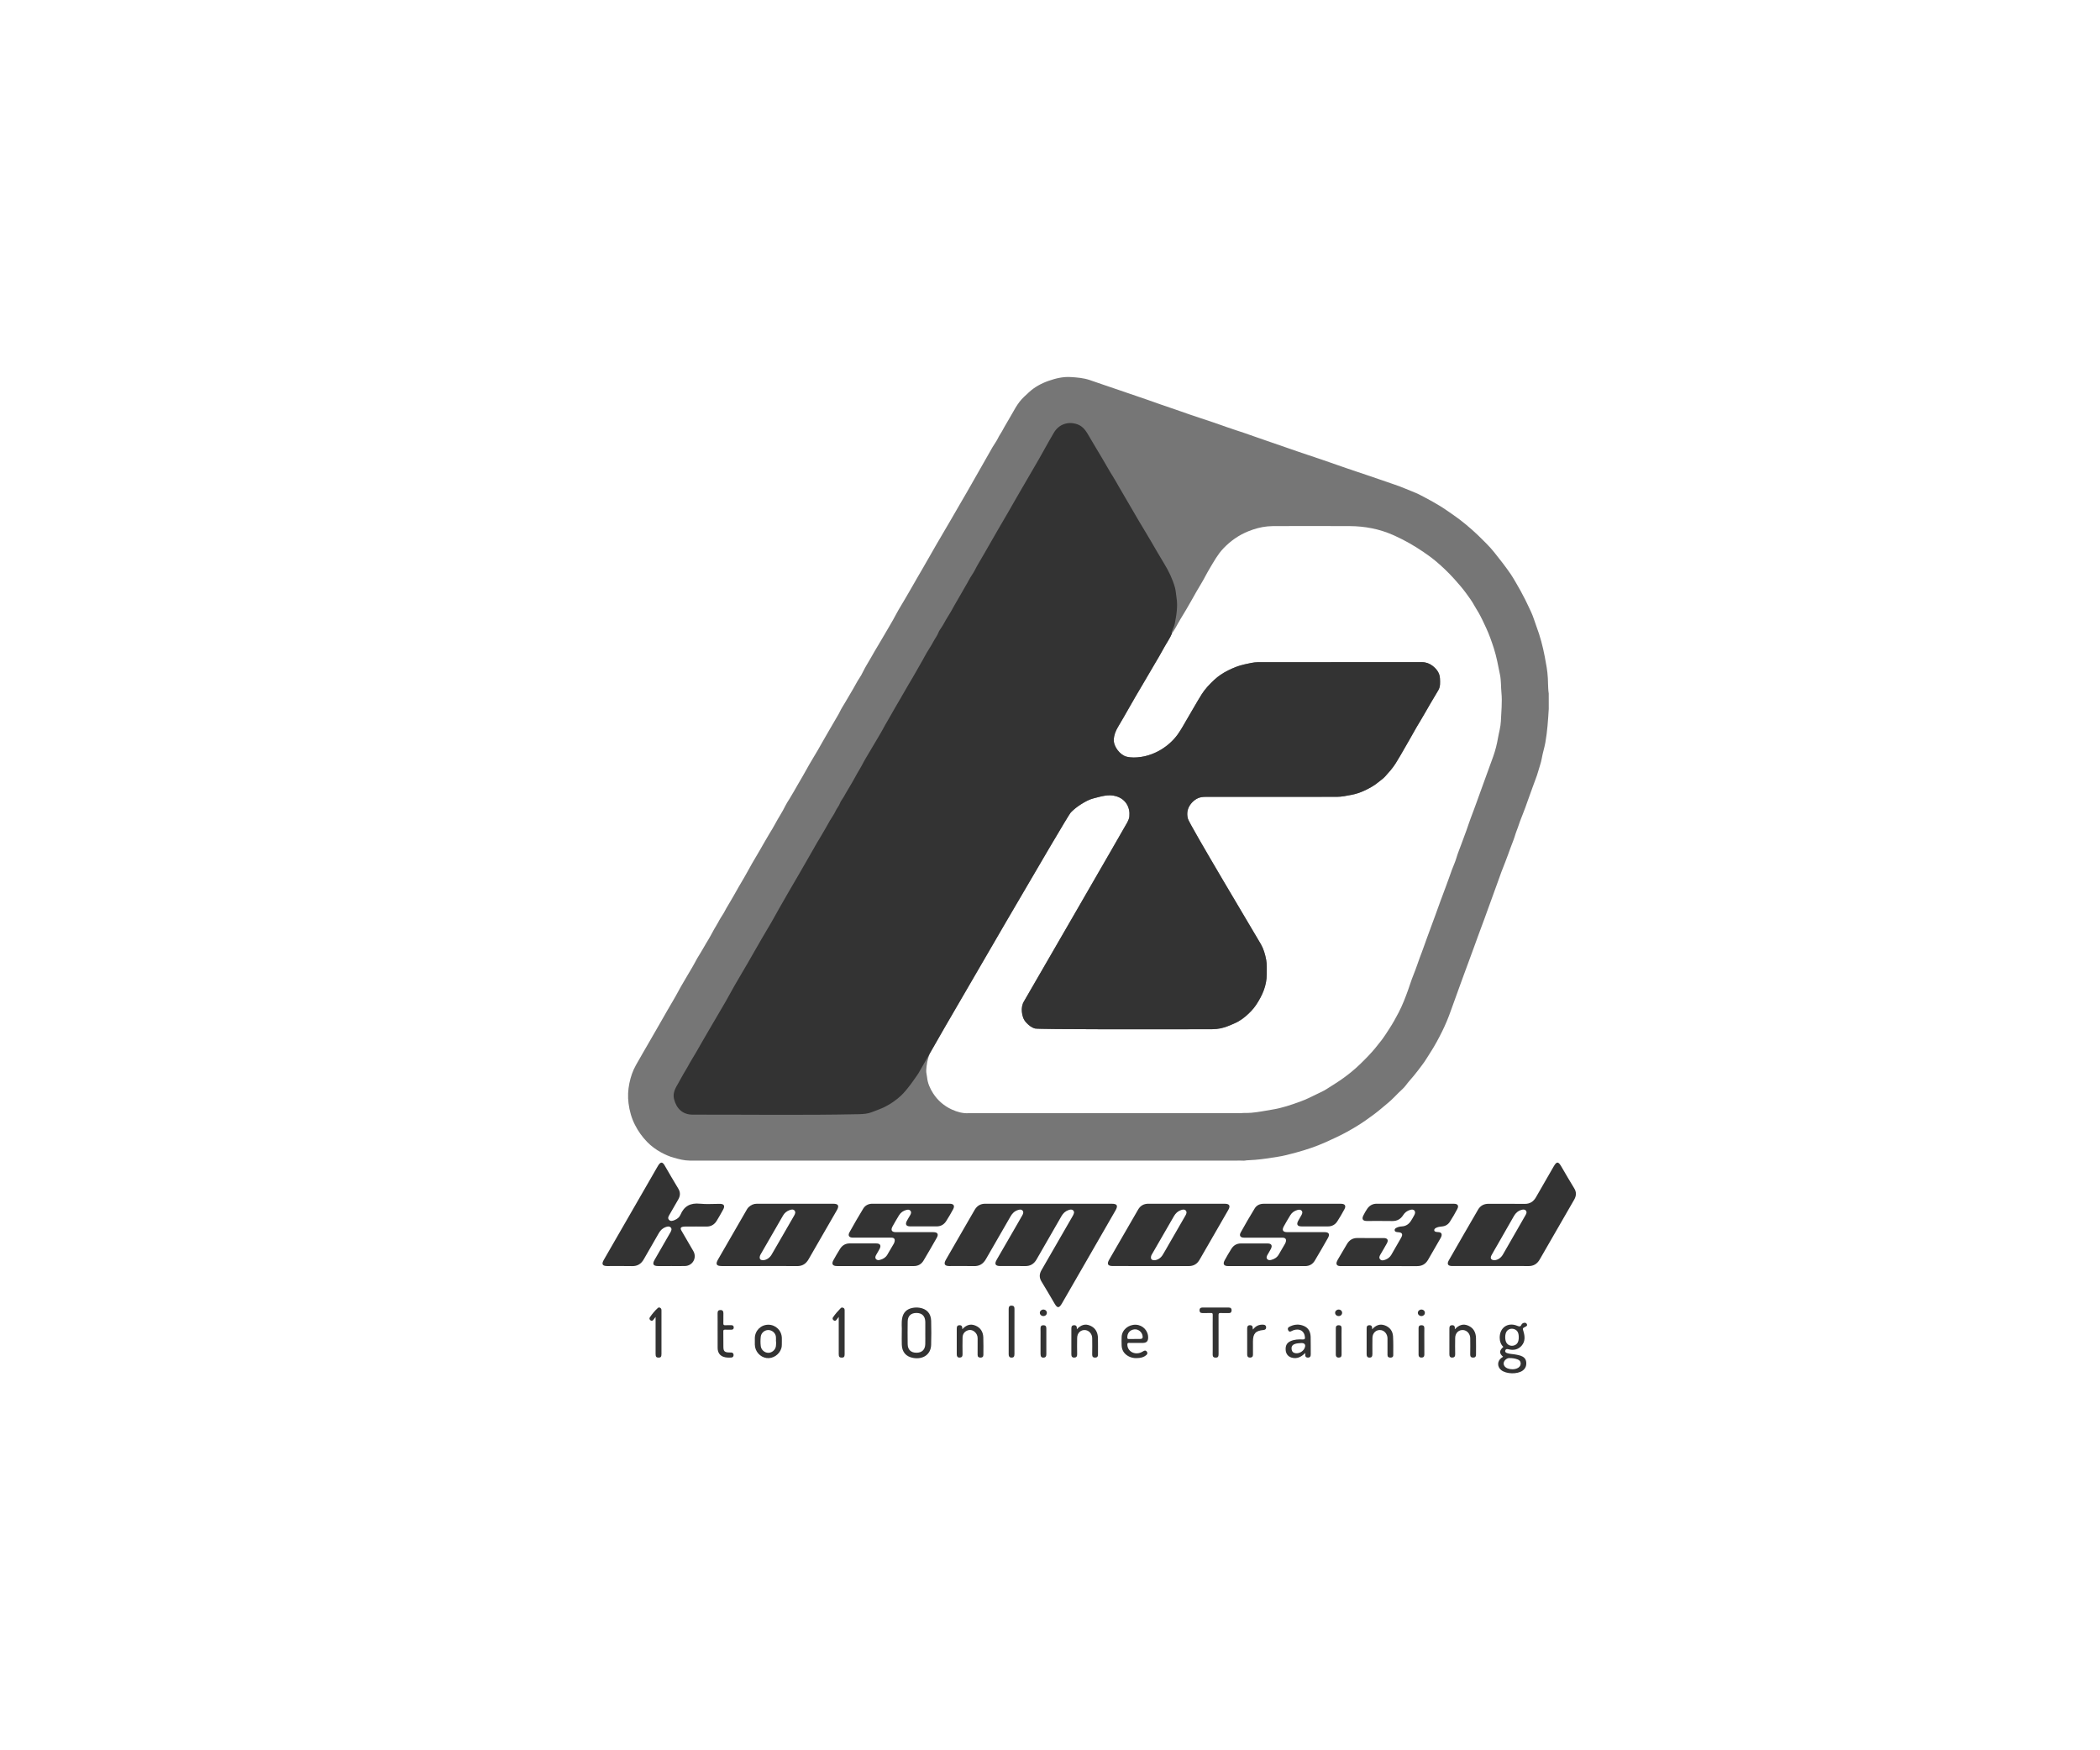 <?xml version="1.0" encoding="utf-8"?>
<!-- Generator: Adobe Illustrator 27.0.0, SVG Export Plug-In . SVG Version: 6.00 Build 0)  -->
<svg version="1.1" id="Layer_1" xmlns="http://www.w3.org/2000/svg" xmlns:xlink="http://www.w3.org/1999/xlink" x="0px" y="0px"
	 width="156px" height="130px" viewBox="0 0 156 130" style="enable-background:new 0 0 156 130;" xml:space="preserve">
<g>
	<path style="fill:#333333;" d="M77.297,98.91c0,0.08,0,0.16,0,0.241
		C77.297,99.071,77.297,98.99,77.297,98.91z"/>
	<path style="fill:#333333;" d="M65.028,94.034c-0.952-0-1.904,0-2.855-0
		c0.952,0.001,1.904,0,2.855,0c0.714,0,1.428-0.001,2.142-0
		C66.455,94.033,65.741,94.034,65.028,94.034z"/>
	<path style="fill:#333333;" d="M77.296,99.632c0-0.16,0.001-0.321,0.001-0.481
		C77.297,99.311,77.296,99.472,77.296,99.632c0,0.236-0.001,0.472-0,0.708
		C77.296,100.104,77.296,99.868,77.296,99.632z"/>
	<path style="fill:#333333;" d="M110.754,94.034c-0.958,0-1.915,0.001-2.873-0
		c0.958,0.001,1.915,0,2.873,0c0.696,0,1.391-0.004,2.087-0.002
		C112.145,94.03,111.449,94.034,110.754,94.034z"/>
	<path style="fill:#333333;" d="M82.868,89.899c0.201-0.35,0.121-0.492-0.272-0.492
		c-1.564-0-3.128-0-4.692-0c-1.57,0-3.14,0.003-4.71-0.002
		c-0.358-0.001-0.613,0.153-0.789,0.454c-0.177,0.303-0.352,0.607-0.527,0.911
		c-0.538,0.932-1.078,1.864-1.614,2.797c-0.181,0.316-0.093,0.467,0.264,0.468
		c0.606,0.001,1.213-0.012,1.819,0.004c0.42,0.011,0.695-0.172,0.897-0.526
		c0.606-1.061,1.221-2.116,1.83-3.175c0.126-0.219,0.294-0.384,0.537-0.462
		c0.123-0.04,0.258-0.07,0.354,0.044c0.092,0.109,0.04,0.231-0.019,0.34
		c-0.114,0.207-0.233,0.41-0.351,0.614c-0.517,0.895-1.036,1.79-1.552,2.686
		c-0.188,0.327-0.104,0.474,0.265,0.474c0.612,0,1.225-0.009,1.837,0.003
		c0.395,0.008,0.666-0.161,0.858-0.496c0.613-1.071,1.233-2.138,1.846-3.208
		c0.123-0.214,0.287-0.373,0.521-0.454c0.123-0.043,0.258-0.076,0.358,0.03
		c0.112,0.119,0.038,0.249-0.02,0.37c-0.021,0.043-0.048,0.084-0.072,0.126
		c-0.755,1.31-1.509,2.621-2.266,3.93c-0.166,0.287-0.182,0.558,0,0.852
		c0.337,0.545,0.655,1.102,0.981,1.654c0.195,0.33,0.324,0.328,0.524-0.009
		c0.015-0.026,0.03-0.053,0.045-0.079c0.616-1.069,1.232-2.138,1.848-3.207
		C81.468,92.331,82.169,91.116,82.868,89.899z"/>
	<path style="fill:#333333;" d="M115.992,86.655c-0.24-0.409-0.351-0.409-0.588,0.003
		c-0.435,0.754-0.87,1.509-1.303,2.264c-0.187,0.326-0.449,0.499-0.84,0.494
		c-0.897-0.012-1.794-0.001-2.691-0.005c-0.342-0.002-0.602,0.145-0.769,0.43
		c-0.731,1.254-1.454,2.512-2.176,3.771c-0.158,0.275-0.064,0.422,0.255,0.422
		c0.958,0.001,1.915,0,2.873,0c0.696,0,1.391-0.004,2.087-0.002
		c0.232,0.001,0.464,0.002,0.695,0.005c0.39,0.005,0.657-0.167,0.844-0.491
		c0.278-0.482,0.555-0.964,0.833-1.446c0.573-0.996,1.146-1.992,1.721-2.986
		c0.168-0.291,0.191-0.566,0.001-0.867
		C116.607,87.725,116.305,87.186,115.992,86.655z M113.332,90.239
		c-0.561,0.98-1.12,1.962-1.687,2.939c-0.144,0.248-0.365,0.399-0.617,0.423
		c-0.265-0.002-0.349-0.149-0.235-0.36c0.146-0.271,0.305-0.535,0.458-0.803
		c0.405-0.708,0.811-1.415,1.215-2.124c0.129-0.227,0.314-0.384,0.564-0.453
		c0.11-0.031,0.236-0.047,0.322,0.057
		C113.44,90.025,113.391,90.136,113.332,90.239z"/>
	<path style="fill:#333333;" d="M53.723,89.834c0.148-0.269,0.06-0.42-0.242-0.421
		c-0.497-0.002-0.998,0.04-1.49-0.01c-0.699-0.071-1.171,0.175-1.443,0.823
		c-0.078,0.185-0.233,0.308-0.417,0.386c-0.147,0.063-0.313,0.126-0.438-0.015
		c-0.119-0.134-0.018-0.274,0.054-0.4c0.213-0.373,0.43-0.743,0.642-1.116
		c0.152-0.267,0.166-0.525-0.005-0.803c-0.348-0.566-0.676-1.146-1.012-1.72
		c-0.16-0.273-0.295-0.274-0.469-0.006c-0.036,0.056-0.069,0.114-0.102,0.172
		c-0.504,0.875-1.008,1.75-1.512,2.625c-0.812,1.409-1.625,2.818-2.436,4.228
		c-0.184,0.32-0.102,0.458,0.266,0.458c0.612,0.001,1.224-0.01,1.836,0.004
		c0.405,0.009,0.677-0.17,0.87-0.509c0.372-0.651,0.75-1.298,1.121-1.95
		c0.123-0.215,0.293-0.371,0.526-0.448c0.12-0.04,0.26-0.069,0.358,0.042
		c0.102,0.116,0.033,0.239-0.026,0.354c-0.022,0.043-0.048,0.084-0.072,0.126
		c-0.369,0.639-0.738,1.277-1.105,1.917c-0.183,0.318-0.1,0.463,0.259,0.464
		c0.315,0.001,0.63,0,0.945,0c0-0,0-0.001,0-0.001
		c0.352,0,0.703,0.008,1.054-0.002c0.575-0.016,0.906-0.617,0.619-1.111
		c-0.295-0.507-0.591-1.013-0.885-1.521c-0.098-0.17-0.056-0.259,0.134-0.288
		c0.071-0.011,0.145-0.012,0.217-0.012c0.503-0.001,1.006-0.006,1.509,0.001
		c0.345,0.005,0.592-0.152,0.765-0.433C53.413,90.395,53.569,90.114,53.723,89.834z
		"/>
	<path style="fill:#333333;" d="M61.906,89.407c-1.891-0-3.783,0.002-5.674-0.002
		c-0.248-0.001-0.445,0.093-0.619,0.256c-0.085,0.08-0.138,0.183-0.195,0.283
		c-0.692,1.199-1.385,2.399-2.077,3.599c-0.203,0.352-0.124,0.492,0.274,0.492
		c0.94,0,1.879,0,2.819,0c0.921,0,1.843-0.009,2.764,0.004
		c0.405,0.006,0.676-0.17,0.87-0.51c0.383-0.672,0.772-1.342,1.159-2.012
		c0.314-0.545,0.631-1.088,0.943-1.635C62.357,89.554,62.273,89.407,61.906,89.407
		z M58.995,90.284c-0.422,0.733-0.846,1.466-1.269,2.199
		c-0.136,0.236-0.27,0.473-0.409,0.706c-0.146,0.244-0.362,0.382-0.604,0.412
		c-0.226,0.001-0.296-0.079-0.274-0.26c0.008-0.068,0.038-0.127,0.071-0.185
		c0.553-0.959,1.105-1.917,1.659-2.875c0.11-0.19,0.272-0.324,0.479-0.398
		c0.127-0.046,0.272-0.087,0.373,0.029C59.122,90.03,59.063,90.165,58.995,90.284
		z"/>
	<path style="fill:#333333;" d="M91.246,89.863c0.174-0.304,0.083-0.456-0.26-0.456
		c-0.946-0-1.891-0-2.837-0s-1.892,0.004-2.837-0.002
		c-0.344-0.002-0.597,0.145-0.765,0.433c-0.721,1.239-1.436,2.481-2.151,3.723
		c-0.188,0.326-0.101,0.473,0.27,0.473c1.879,0,3.759-0.003,5.638,0.003
		c0.367,0.001,0.624-0.159,0.803-0.465c0.265-0.454,0.526-0.911,0.789-1.367
		C90.346,91.425,90.799,90.646,91.246,89.863z M88.062,90.28
		c-0.41,0.713-0.822,1.424-1.233,2.137c-0.151,0.262-0.297,0.527-0.455,0.785
		c-0.144,0.235-0.357,0.372-0.596,0.4c-0.229,0.003-0.303-0.084-0.273-0.272
		c0.013-0.08,0.054-0.147,0.094-0.215c0.538-0.932,1.077-1.863,1.614-2.796
		c0.12-0.208,0.285-0.359,0.512-0.438c0.123-0.043,0.261-0.078,0.358,0.029
		C88.187,90.025,88.131,90.161,88.062,90.28z"/>
	<path style="fill:#333333;" d="M67.361,90.689c-0.13,0.252-0.04,0.397,0.243,0.398
		c0.661,0.002,1.322-0.001,1.982,0.001c0.307,0.001,0.539-0.141,0.699-0.387
		c0.185-0.284,0.351-0.579,0.514-0.876c0.146-0.267,0.051-0.418-0.25-0.419
		c-1.916-0-3.831,0.001-5.747-0.001c-0.292-0-0.53,0.125-0.675,0.361
		c-0.355,0.577-0.691,1.166-1.021,1.757c-0.137,0.245-0.035,0.4,0.243,0.401
		c0.679,0.001,1.358,0,2.037,0.001c0.279,0,0.558-0.004,0.837,0.001
		c0.206,0.004,0.281,0.112,0.226,0.312c-0.013,0.046-0.029,0.093-0.053,0.134
		c-0.16,0.278-0.32,0.556-0.486,0.83c-0.122,0.203-0.314,0.316-0.538,0.373
		c-0.108,0.028-0.222,0.036-0.302-0.062c-0.082-0.101-0.037-0.208,0.016-0.306
		c0.084-0.154,0.182-0.301,0.26-0.457c0.126-0.251,0.032-0.395-0.249-0.396
		c-0.655-0.001-1.309,0.003-1.964-0.002c-0.322-0.002-0.561,0.141-0.727,0.402
		c-0.175,0.275-0.337,0.559-0.496,0.845c-0.156,0.281-0.06,0.435,0.263,0.436
		c0.952,0.001,1.904,0,2.855,0c0.714,0,1.428-0.001,2.142-0
		c0.238,0,0.476,0,0.714,0.001c0.321,0.001,0.563-0.143,0.722-0.409
		c0.335-0.56,0.66-1.127,0.983-1.695c0.151-0.265,0.058-0.414-0.246-0.414
		c-0.928-0-1.855,0-2.783-0c-0.323-0-0.412-0.151-0.252-0.439
		c0.153-0.275,0.312-0.546,0.476-0.815c0.125-0.205,0.311-0.336,0.544-0.397
		c0.108-0.028,0.222-0.037,0.303,0.06c0.083,0.099,0.045,0.209-0.007,0.307
		C67.539,90.387,67.441,90.534,67.361,90.689z"/>
	<path style="fill:#333333;" d="M98.412,91.517c-0.928-0.001-1.855,0-2.783-0
		c-0.328-0-0.418-0.147-0.259-0.434c0.155-0.28,0.317-0.558,0.485-0.83
		c0.122-0.198,0.306-0.325,0.532-0.384c0.109-0.029,0.222-0.039,0.305,0.055
		c0.086,0.097,0.05,0.208-0.002,0.307c-0.079,0.15-0.172,0.292-0.252,0.441
		c-0.146,0.272-0.061,0.417,0.245,0.418c0.655,0.001,1.309-0.002,1.964,0.001
		c0.299,0.002,0.532-0.13,0.69-0.368c0.193-0.292,0.366-0.598,0.534-0.907
		c0.139-0.257,0.041-0.406-0.251-0.407c-0.952-0-1.904-0-2.855-0
		c-0.964,0-1.928,0.002-2.892-0.001c-0.285-0.001-0.523,0.113-0.665,0.343
		c-0.362,0.586-0.705,1.185-1.04,1.787c-0.132,0.236-0.027,0.387,0.242,0.388
		c0.558,0.002,1.115,0.001,1.673,0.001c0.394,0,0.788-0.002,1.182,0.001
		c0.236,0.002,0.316,0.119,0.242,0.343c-0.013,0.04-0.031,0.079-0.052,0.115
		c-0.154,0.267-0.309,0.534-0.466,0.799c-0.124,0.21-0.316,0.33-0.547,0.391
		c-0.108,0.028-0.222,0.038-0.304-0.057c-0.085-0.099-0.042-0.208,0.011-0.305
		c0.084-0.154,0.182-0.301,0.261-0.457c0.127-0.252,0.035-0.4-0.243-0.4
		c-0.661-0.001-1.322,0.002-1.982-0.001c-0.315-0.002-0.549,0.143-0.711,0.397
		c-0.176,0.275-0.337,0.56-0.495,0.845c-0.159,0.285-0.067,0.439,0.255,0.44
		c1.904,0.001,3.807-0.001,5.711,0.001c0.321,0,0.565-0.139,0.724-0.405
		c0.336-0.56,0.66-1.127,0.983-1.695C98.803,91.667,98.714,91.517,98.412,91.517z
		"/>
	<path style="fill:#333333;" d="M106.684,91.196c0.132-0.066,0.276-0.088,0.421-0.1
		c0.253-0.02,0.46-0.138,0.593-0.342c0.202-0.308,0.385-0.629,0.558-0.955
		c0.132-0.25,0.033-0.392-0.251-0.392c-0.964-0.001-1.928-0-2.892-0
		c-0.946,0-1.891,0.004-2.837-0.002c-0.308-0.002-0.538,0.131-0.707,0.371
		c-0.111,0.157-0.204,0.329-0.291,0.502c-0.132,0.263-0.041,0.408,0.25,0.409
		c0.63,0.001,1.261-0.008,1.891,0.004c0.364,0.007,0.627-0.14,0.818-0.441
		c0.121-0.192,0.294-0.322,0.511-0.384c0.111-0.032,0.236-0.053,0.322,0.05
		c0.085,0.101,0.051,0.222-0.003,0.326c-0.077,0.15-0.163,0.297-0.255,0.439
		c-0.156,0.242-0.371,0.392-0.669,0.409c-0.146,0.008-0.288,0.04-0.419,0.109
		c-0.072,0.038-0.131,0.092-0.12,0.185c0.011,0.091,0.09,0.106,0.159,0.125
		c0.034,0.01,0.072,0.01,0.108,0.012c0.288,0.017,0.361,0.147,0.216,0.405
		c-0.241,0.427-0.486,0.851-0.732,1.274c-0.098,0.168-0.244,0.285-0.424,0.355
		c-0.137,0.053-0.294,0.104-0.407-0.02c-0.112-0.123-0.033-0.263,0.038-0.385
		c0.154-0.267,0.316-0.53,0.463-0.801c0.137-0.251,0.046-0.394-0.24-0.394
		c-0.649-0.001-1.297,0.006-1.946-0.003c-0.354-0.005-0.601,0.154-0.776,0.445
		c-0.206,0.342-0.407,0.687-0.608,1.032c-0.055,0.094-0.115,0.187-0.151,0.288
		c-0.067,0.188,0.021,0.306,0.22,0.317c0.048,0.003,0.097,0.002,0.145,0.002
		c1.867,0,3.734-0.003,5.601,0.003c0.374,0.001,0.636-0.159,0.817-0.472
		c0.306-0.528,0.611-1.058,0.915-1.587c0.03-0.052,0.06-0.106,0.077-0.163
		c0.054-0.179-0.018-0.283-0.2-0.301c-0.054-0.005-0.109-0.004-0.163-0.015
		c-0.077-0.015-0.167-0.03-0.173-0.129
		C106.541,91.281,106.611,91.233,106.684,91.196z"/>
	<path style="fill:#333333;" d="M68.312,97.132c-0.186-0.029-0.374-0.024-0.56,0.018
		c-0.402,0.09-0.648,0.334-0.73,0.738c-0.075,0.366-0.014,0.738-0.033,1.01
		c0,0.393-0.009,0.691,0.002,0.987c0.02,0.545,0.318,0.881,0.849,0.974
		c0.744,0.129,1.307-0.268,1.33-0.963c0.019-0.6,0.016-1.201,0.001-1.8
		C69.155,97.554,68.845,97.216,68.312,97.132z M68.734,99.831
		c-0.011,0.414-0.243,0.639-0.65,0.641c-0.41,0.002-0.649-0.219-0.656-0.632
		c-0.009-0.563-0.009-1.127,0-1.69c0.006-0.412,0.246-0.633,0.656-0.631
		c0.406,0.002,0.635,0.227,0.651,0.641c0.001,0.018,0.001,0.036,0.001,0.055
		c0,0.267,0,0.533,0,0.8c-0,0-0.001,0-0.001,0
		C68.736,99.286,68.741,99.559,68.734,99.831z"/>
	<path style="fill:#333333;" d="M113.209,98.252c-0.081,0.017-0.155,0.066-0.186,0.136
		c-0.077,0.175-0.173,0.14-0.32,0.081c-0.695-0.281-1.298,0.136-1.297,0.882
		c0,0.267,0.078,0.5,0.27,0.689c-0.31,0.272-0.315,0.478-0.017,0.732
		c-0.04,0.027-0.08,0.051-0.117,0.078c-0.326,0.238-0.336,0.663-0.022,0.914
		c0.372,0.297,1.195,0.318,1.585,0.04c0.225-0.161,0.302-0.385,0.269-0.652
		c-0.031-0.247-0.195-0.382-0.413-0.458c-0.113-0.04-0.234-0.059-0.352-0.083
		c-0.213-0.044-0.435-0.038-0.644-0.107c-0.091-0.03-0.178-0.079-0.146-0.193
		c0.031-0.112,0.108-0.127,0.226-0.097c0.378,0.099,0.73,0.037,0.994-0.269
		c0.27-0.313,0.244-0.686,0.134-1.05c-0.07-0.231-0.084-0.239,0.149-0.355
		c0.075-0.037,0.147-0.078,0.11-0.176
		C113.394,98.264,113.31,98.231,113.209,98.252z M112.106,100.869
		c0.211-0.005,0.422,0.023,0.623,0.097c0.127,0.047,0.222,0.127,0.235,0.271
		c0.013,0.145-0.049,0.259-0.166,0.341c-0.139,0.097-0.301,0.118-0.443,0.123
		c-0.138-0.004-0.251-0.021-0.359-0.063c-0.203-0.08-0.314-0.235-0.292-0.408
		C111.724,101.06,111.918,100.873,112.106,100.869z M112.465,99.933
		c-0.21,0.063-0.428-0.011-0.545-0.184c-0.142-0.21-0.138-0.668,0.006-0.867
		c0.122-0.169,0.341-0.234,0.552-0.164c0.239,0.079,0.345,0.267,0.344,0.612
		C112.821,99.67,112.708,99.86,112.465,99.933z"/>
	<path style="fill:#333333;" d="M57.076,98.392c-0.555-0.001-0.998,0.442-1.003,1.001
		c-0.001,0.157-0.001,0.315,0,0.472c0.004,0.501,0.386,0.937,0.875,1.002
		c0.475,0.063,0.958-0.263,1.097-0.734c0.049-0.167,0.027-0.336,0.035-0.484
		c0-0.1,0.001-0.178-0-0.257C58.075,98.834,57.632,98.393,57.076,98.392z
		 M57.64,99.984c-0.038,0.275-0.292,0.494-0.564,0.494
		c-0.273,0.001-0.528-0.215-0.562-0.494c-0.028-0.234-0.028-0.472-0.001-0.706
		c0.032-0.279,0.286-0.493,0.562-0.492c0.275,0.001,0.529,0.216,0.564,0.492
		c0.015,0.119,0.002,0.241,0.002,0.362c0.005,0,0.01,0,0.015,0
		C57.652,99.755,57.656,99.871,57.64,99.984z"/>
	<path style="fill:#333333;" d="M84.38,98.393c-0.556-0.023-1.037,0.384-1.058,0.901
		c-0.009,0.212-0.008,0.424-0,0.636c0.011,0.31,0.143,0.56,0.399,0.737
		c0.278,0.192,0.593,0.234,0.92,0.192c0.193-0.025,0.379-0.084,0.526-0.224
		c0.076-0.072,0.089-0.156,0.027-0.244c-0.064-0.09-0.145-0.098-0.238-0.046
		c-0.063,0.035-0.125,0.075-0.191,0.103c-0.489,0.209-1-0.077-1.018-0.563
		c-0.004-0.105,0.013-0.153,0.134-0.145c0.042,0.003,0.085,0.004,0.127,0.005
		c0.127,0.002,0.255-0.002,0.382-0.002c0.164,0,0.327,0,0.491-0
		c0.012,0,0.024-0,0.036-0c0.251-0.009,0.363-0.119,0.373-0.369
		C85.312,98.854,84.905,98.414,84.38,98.393z M84.686,99.45
		c-0.139,0.003-0.279,0.001-0.418,0.001c0,0,0,0.001,0,0.001
		c-0.139,0-0.279-0.004-0.418,0.001c-0.078,0.003-0.101-0.023-0.105-0.102
		c-0.016-0.325,0.189-0.574,0.515-0.613c0.285-0.035,0.563,0.178,0.616,0.472
		C84.908,99.386,84.862,99.446,84.686,99.45z"/>
	<path style="fill:#333333;" d="M84.007,99.746c0.127,0.002,0.255-0.002,0.382-0.002
		c0.164-0,0.327-0,0.491-0c-0.164,0-0.327,0-0.491,0
		C84.262,99.744,84.134,99.749,84.007,99.746z"/>
	<path style="fill:#333333;" d="M97.363,99.299c-0.011-0.354-0.143-0.656-0.487-0.808
		c-0.378-0.167-0.756-0.134-1.116,0.066c-0.11,0.061-0.114,0.164-0.055,0.267
		c0.059,0.103,0.141,0.095,0.233,0.043c0.047-0.027,0.097-0.05,0.149-0.067
		c0.466-0.154,0.811,0.06,0.851,0.515c0.012,0.136-0.019,0.176-0.161,0.171
		c-0.315-0.013-0.632-0.005-0.925,0.134c-0.261,0.124-0.369,0.335-0.344,0.659
		c0.021,0.278,0.182,0.483,0.444,0.557c0.396,0.112,0.709-0.043,1.01-0.348
		c0,0.058,0.002,0.08-0,0.102c-0.012,0.142,0.034,0.241,0.194,0.243
		c0.164,0.002,0.216-0.087,0.214-0.244C97.363,100.16,97.376,99.729,97.363,99.299
		z M96.898,100.16c-0.112,0.225-0.397,0.378-0.645,0.35
		c-0.172-0.02-0.277-0.113-0.304-0.283c-0.027-0.172,0.025-0.309,0.195-0.386
		c0.176-0.08,0.365-0.071,0.524-0.088C96.945,99.746,97.025,99.905,96.898,100.16
		z"/>
	<path style="fill:#333333;" d="M73.045,99.324c-0.016-0.399-0.203-0.71-0.583-0.867
		c-0.366-0.152-0.684-0.051-0.978,0.27c0.014-0.201-0.04-0.308-0.219-0.298
		c-0.189,0.011-0.192,0.143-0.192,0.285c0.002,0.624,0.003,1.247-0,1.871
		c-0.001,0.153,0.051,0.25,0.214,0.248c0.156-0.002,0.22-0.086,0.217-0.245
		c-0.007-0.412-0.007-0.824,0.001-1.235c0.004-0.235,0.109-0.421,0.33-0.52
		c0.2-0.089,0.391-0.058,0.56,0.081c0.153,0.127,0.229,0.292,0.229,0.493
		c-0.001,0.406,0.003,0.811-0.002,1.217c-0.002,0.15,0.073,0.209,0.209,0.211
		c0.135,0.002,0.221-0.055,0.22-0.203
		C73.051,100.195,73.063,99.759,73.045,99.324z"/>
	<path style="fill:#333333;" d="M81.562,99.376c-0.01-0.412-0.182-0.742-0.573-0.913
		c-0.371-0.163-0.695-0.06-0.994,0.264c0.016-0.205-0.042-0.308-0.219-0.297
		c-0.19,0.012-0.19,0.146-0.189,0.287c0.002,0.624,0.003,1.247-0.001,1.871
		c-0.001,0.154,0.054,0.249,0.216,0.246c0.157-0.003,0.218-0.089,0.215-0.248
		c-0.007-0.406-0.007-0.811-0-1.217c0.006-0.378,0.288-0.628,0.634-0.575
		c0.267,0.04,0.481,0.297,0.484,0.597c0.005,0.406,0.006,0.811-0.001,1.217
		c-0.002,0.155,0.063,0.226,0.212,0.227c0.148,0.001,0.22-0.07,0.219-0.224
		C81.563,100.199,81.573,99.787,81.562,99.376z"/>
	<path style="fill:#333333;" d="M102.881,98.443c-0.353-0.132-0.664-0.033-0.953,0.291
		c0.023-0.219-0.045-0.321-0.229-0.304c-0.192,0.018-0.177,0.162-0.177,0.298
		c0.001,0.618,0.003,1.235-0.001,1.853c-0.001,0.151,0.045,0.249,0.21,0.253
		c0.154,0.004,0.218-0.073,0.219-0.26c0.001-0.406-0.006-0.812,0.003-1.217
		c0.008-0.381,0.316-0.633,0.663-0.559c0.256,0.055,0.452,0.31,0.455,0.605
		c0.003,0.412,0.003,0.824-0,1.235c-0.001,0.143,0.08,0.193,0.205,0.197
		c0.123,0.003,0.222-0.04,0.222-0.181c0-0.466,0.012-0.933-0.015-1.398
		C103.461,98.869,103.248,98.58,102.881,98.443z"/>
	<path style="fill:#333333;" d="M109.645,99.376c-0.01-0.412-0.182-0.742-0.572-0.913
		c-0.371-0.163-0.695-0.06-1,0.269c0.025-0.215-0.039-0.312-0.214-0.303
		c-0.19,0.01-0.19,0.145-0.19,0.287c0.002,0.624,0.003,1.247-0.001,1.871
		c-0.001,0.154,0.054,0.249,0.216,0.246c0.157-0.003,0.218-0.089,0.215-0.247
		c-0.007-0.406-0.007-0.811-0-1.217c0.006-0.378,0.287-0.628,0.634-0.576
		c0.268,0.04,0.481,0.297,0.484,0.597c0.005,0.406,0.006,0.811-0.001,1.217
		c-0.002,0.155,0.063,0.226,0.212,0.227c0.148,0.001,0.221-0.07,0.219-0.223
		C109.646,100.199,109.656,99.787,109.645,99.376z"/>
	<path style="fill:#333333;" d="M91.28,97.116c-0.655,0.004-1.309,0.003-1.964,0
		c-0.138-0.001-0.206,0.065-0.208,0.194c-0.002,0.133,0.055,0.218,0.207,0.215
		c0.212-0.004,0.425,0.007,0.636-0.004c0.118-0.006,0.138,0.035,0.137,0.143
		c-0.003,0.245-0.004,0.491-0.003,0.737c0,0.246,0.001,0.491,0.001,0.737
		c0,0.246,0.001,0.491,0.001,0.737c0,0.123,0,0.246-0,0.368
		s-0.001,0.246-0.003,0.368c-0.002,0.157,0.069,0.222,0.215,0.225
		c0.164,0.003,0.224-0.064,0.224-0.254c0.001-0.97,0.002-1.94-0.002-2.91
		c-0.001-0.119,0.03-0.155,0.149-0.149c0.2,0.01,0.4-0.003,0.6,0.005
		c0.148,0.006,0.218-0.066,0.221-0.201C91.494,97.191,91.431,97.115,91.28,97.116z"
		/>
	<path style="fill:#333333;" d="M90.087,100.242c0-0.123,0.001-0.246,0-0.368
		C90.087,99.996,90.087,100.119,90.087,100.242z"/>
	<path style="fill:#333333;" d="M90.085,98.4c0,0.246,0.001,0.491,0.001,0.737
		c0,0.246,0.001,0.491,0.001,0.737c-0-0.246-0.001-0.491-0.001-0.737
		C90.086,98.891,90.085,98.646,90.085,98.4z"/>
	<path style="fill:#333333;" d="M53.87,98.76c0.145,0.007,0.291-0.003,0.436,0.003
		c0.127,0.006,0.204-0.044,0.201-0.172c-0.003-0.128-0.085-0.171-0.209-0.165
		c-0.139,0.008-0.279-0.008-0.418,0.004c-0.127,0.011-0.149-0.041-0.146-0.153
		c0.008-0.242-0.002-0.485,0.004-0.727c0.004-0.155-0.052-0.248-0.214-0.249
		c-0.158-0.001-0.221,0.081-0.218,0.242c0.007,0.43,0.002,0.86,0.002,1.29
		c0,0,0,0,0.001,0c0,0.43-0.004,0.86,0.001,1.29
		c0.004,0.337,0.16,0.561,0.444,0.657c0.188,0.064,0.382,0.06,0.575,0.05
		c0.119-0.006,0.17-0.092,0.165-0.2c-0.004-0.101-0.063-0.169-0.174-0.173
		c-0.067-0.002-0.133-0-0.2-0.004c-0.291-0.017-0.377-0.099-0.382-0.389
		c-0.007-0.394,0.001-0.788-0.006-1.181C53.732,98.776,53.774,98.756,53.87,98.76z
		"/>
	<path style="fill:#333333;" d="M48.871,97.146c-0.229,0.206-0.424,0.447-0.599,0.7
		c-0.057,0.083-0.019,0.177,0.072,0.233c0.089,0.055,0.149,0.001,0.201-0.063
		c0.052-0.064,0.101-0.131,0.156-0.203c0,0.929,0.001,1.836-0,2.743
		c-0,0.211,0.049,0.277,0.218,0.279c0.168,0.002,0.219-0.06,0.219-0.272
		c0-1.059,0-2.118,0-3.177c0-0.036,0.003-0.073-0.002-0.109
		C49.12,97.146,48.967,97.06,48.871,97.146z"/>
	<path style="fill:#333333;" d="M62.648,97.139c-0.065-0.028-0.135-0.039-0.187,0.014
		c-0.212,0.215-0.412,0.442-0.583,0.691c-0.058,0.084-0.021,0.177,0.069,0.234
		c0.088,0.056,0.149,0.005,0.201-0.059c0.052-0.065,0.101-0.132,0.158-0.208
		c0,0.936,0,1.849-0,2.761c-0,0.197,0.05,0.261,0.216,0.264
		c0.165,0.003,0.222-0.06,0.222-0.251c0.001-0.466,0-0.932,0-1.398
		c-0-0.617-0.001-1.234,0.001-1.852C62.744,97.252,62.736,97.177,62.648,97.139
		z"/>
	<path style="fill:#333333;" d="M75.144,96.974c-0.167-0.001-0.214,0.093-0.214,0.246
		c0.003,1.12,0.003,2.241,0,3.361c-0,0.151,0.045,0.249,0.21,0.254
		c0.155,0.004,0.219-0.072,0.219-0.259c0-0.557,0-1.114,0-1.672
		c0-0.563-0.004-1.127,0.002-1.69C75.364,97.053,75.303,96.975,75.144,96.974z"/>
	<path style="fill:#333333;" d="M93.851,98.39c-0.314-0.022-0.567,0.084-0.775,0.362
		c-0.011-0.049-0.019-0.067-0.018-0.084c0.011-0.155-0.05-0.246-0.216-0.239
		c-0.159,0.007-0.196,0.104-0.195,0.246c0.003,0.647,0.002,1.295,0.001,1.942
		c-0,0.143,0.069,0.217,0.208,0.217c0.141,0,0.225-0.062,0.222-0.22
		c-0.005-0.321-0.002-0.641-0.001-0.962c0-0.603,0.187-0.81,0.786-0.868
		c0.121-0.012,0.195-0.069,0.194-0.193C94.054,98.462,93.986,98.399,93.851,98.39
		z"/>
	<path style="fill:#333333;" d="M77.514,98.429c-0.163-0.002-0.222,0.084-0.219,0.241
		c0.001,0.08,0.002,0.16,0.003,0.24s0,0.16,0,0.241
		c-0,0.16-0.001,0.321-0.001,0.481c0,0.236-0.001,0.472-0,0.708
		c0,0.079,0,0.157,0.001,0.236c0.001,0.184,0.07,0.266,0.222,0.259
		c0.16-0.008,0.209-0.1,0.208-0.254c-0.006-0.635-0.006-1.271,0-1.906
		C77.728,98.516,77.676,98.431,77.514,98.429z"/>
	<path style="fill:#333333;" d="M99.446,98.429c-0.137-0.001-0.215,0.061-0.215,0.208
		c0.001,0.66,0.001,1.319-0,1.979c-0,0.143,0.07,0.217,0.208,0.218
		c0.142,0.001,0.224-0.062,0.222-0.22c-0.005-0.327-0.002-0.654-0.002-0.98
		s-0.005-0.654,0.002-0.98C99.665,98.495,99.591,98.43,99.446,98.429z"/>
	<path style="fill:#333333;" d="M105.593,98.429c-0.137-0.001-0.215,0.061-0.214,0.208
		c0.001,0.66,0.001,1.319-0,1.979c-0,0.143,0.071,0.217,0.208,0.217
		c0.142,0.001,0.224-0.063,0.222-0.221c-0.005-0.327-0.002-0.654-0.002-0.98
		c0-0.327-0.005-0.654,0.002-0.98C105.812,98.494,105.738,98.43,105.593,98.429z"/>
	<path style="fill:#333333;" d="M105.596,97.265c-0.144-0.003-0.265,0.104-0.269,0.236
		c-0.003,0.134,0.11,0.245,0.255,0.248c0.147,0.004,0.262-0.098,0.266-0.235
		C105.853,97.377,105.742,97.267,105.596,97.265z"/>
	<path style="fill:#333333;" d="M77.508,97.265c-0.144,0-0.263,0.11-0.263,0.241
		c-0,0.134,0.115,0.242,0.261,0.243c0.147,0.001,0.26-0.103,0.261-0.241
		C77.767,97.372,77.653,97.265,77.508,97.265z"/>
	<path style="fill:#333333;" d="M99.449,97.265c-0.143-0.003-0.266,0.104-0.269,0.235
		c-0.004,0.134,0.11,0.245,0.254,0.249c0.147,0.004,0.262-0.097,0.267-0.234
		C99.706,97.378,99.595,97.268,99.449,97.265z"/>
	<path style="fill:#767676;" d="M115.049,51.517c-0.039-0.265-0.047-0.532-0.054-0.799
		c-0.001-0.025-0.001-0.05-0.002-0.075c-0.001-0.049-0.003-0.097-0.005-0.146
		c-0.002-0.049-0.004-0.097-0.006-0.146c-0.027-0.537-0.13-1.063-0.229-1.584
		c-0.144-0.754-0.339-1.503-0.612-2.225c-0.135-0.356-0.234-0.729-0.395-1.072
		c-0.147-0.313-0.292-0.629-0.447-0.939c-0.211-0.421-0.438-0.832-0.677-1.237
		c-0.127-0.215-0.249-0.433-0.389-0.639c-0.189-0.278-0.39-0.548-0.592-0.816
		c-0.208-0.275-0.422-0.546-0.639-0.815c-0.184-0.227-0.379-0.45-0.586-0.653
		c-0.212-0.208-0.418-0.423-0.634-0.628c-0.289-0.274-0.586-0.54-0.893-0.792
		c-0.29-0.239-0.588-0.469-0.899-0.684c-0.352-0.243-0.698-0.493-1.066-0.714
		c-0.337-0.202-0.677-0.4-1.027-0.579c-0.266-0.136-0.525-0.289-0.802-0.396
		c-0.49-0.19-0.967-0.409-1.467-0.576c-0.402-0.135-0.803-0.281-1.205-0.415
		c-0.567-0.189-1.131-0.392-1.7-0.576c-0.471-0.153-0.939-0.321-1.408-0.483
		c-0.713-0.246-1.423-0.5-2.141-0.732c-0.516-0.167-1.027-0.353-1.541-0.527
		c-0.498-0.168-0.992-0.347-1.491-0.515c-0.567-0.191-1.129-0.397-1.695-0.591
		c-0.413-0.142-0.832-0.268-1.244-0.415c-0.705-0.25-1.41-0.497-2.123-0.726
		c-0.483-0.155-0.962-0.326-1.441-0.494c-0.5-0.176-1.002-0.345-1.504-0.517
		c-0.578-0.199-1.15-0.414-1.731-0.603c-0.438-0.142-0.87-0.303-1.308-0.447
		c-0.717-0.236-1.427-0.492-2.143-0.733c-0.462-0.156-0.937-0.194-1.416-0.223
		c-0.569-0.035-1.117,0.098-1.641,0.282c-0.537,0.188-1.045,0.461-1.469,0.856
		c-0.235,0.219-0.481,0.432-0.677,0.684c-0.221,0.283-0.4,0.599-0.575,0.916
		c-0.237,0.431-0.505,0.845-0.735,1.281c-0.089,0.168-0.207,0.316-0.288,0.492
		c-0.111,0.241-0.28,0.454-0.414,0.685c-0.283,0.489-0.561,0.981-0.839,1.474
		c-0.242,0.43-0.494,0.855-0.734,1.287c-0.246,0.442-0.505,0.878-0.759,1.316
		c-0.25,0.431-0.497,0.864-0.749,1.294c-0.274,0.466-0.548,0.931-0.819,1.399
		c-0.214,0.37-0.435,0.736-0.642,1.111c-0.184,0.332-0.383,0.655-0.567,0.988
		c-0.131,0.238-0.277,0.471-0.412,0.708c-0.205,0.361-0.41,0.724-0.621,1.081
		c-0.219,0.369-0.426,0.746-0.653,1.111c-0.289,0.464-0.525,0.961-0.808,1.429
		c-0.268,0.441-0.512,0.895-0.783,1.334c-0.241,0.39-0.465,0.791-0.694,1.187
		c-0.189,0.327-0.393,0.649-0.559,0.992c-0.079,0.163-0.169,0.328-0.272,0.478
		c-0.165,0.241-0.289,0.505-0.438,0.754c-0.207,0.346-0.409,0.695-0.613,1.043
		c-0.13,0.222-0.276,0.436-0.384,0.668c-0.096,0.205-0.222,0.392-0.331,0.588
		c-0.144,0.259-0.297,0.515-0.449,0.771c-0.291,0.491-0.565,0.993-0.852,1.487
		c-0.281,0.485-0.581,0.958-0.849,1.45c-0.199,0.366-0.414,0.723-0.622,1.083
		c-0.21,0.365-0.417,0.734-0.638,1.094c-0.102,0.166-0.216,0.328-0.3,0.502
		c-0.232,0.484-0.54,0.925-0.788,1.4c-0.117,0.224-0.257,0.443-0.39,0.662
		c-0.244,0.402-0.471,0.814-0.707,1.22c-0.204,0.351-0.414,0.698-0.616,1.05
		c-0.201,0.351-0.386,0.71-0.592,1.058c-0.249,0.42-0.497,0.84-0.732,1.268
		c-0.178,0.324-0.378,0.637-0.563,0.958c-0.071,0.124-0.131,0.254-0.205,0.376
		c-0.143,0.233-0.297,0.46-0.419,0.703c-0.082,0.161-0.187,0.306-0.273,0.464
		c-0.195,0.357-0.385,0.718-0.603,1.061c-0.139,0.218-0.249,0.45-0.389,0.667
		c-0.096,0.15-0.188,0.304-0.279,0.458c-0.124,0.209-0.224,0.433-0.353,0.64
		c-0.23,0.37-0.434,0.755-0.663,1.126c-0.277,0.451-0.507,0.93-0.781,1.383
		c-0.151,0.249-0.299,0.501-0.441,0.755c-0.183,0.327-0.375,0.65-0.559,0.977
		c-0.247,0.439-0.504,0.873-0.755,1.311c-0.334,0.584-0.677,1.163-1.006,1.75
		c-0.239,0.427-0.386,0.867-0.483,1.34c-0.102,0.499-0.127,0.993-0.062,1.496
		c0.072,0.56,0.22,1.093,0.478,1.6c0.239,0.47,0.541,0.891,0.903,1.264
		c0.303,0.312,0.658,0.571,1.042,0.78c0.298,0.162,0.607,0.299,0.938,0.392
		c0.39,0.109,0.78,0.213,1.183,0.213c13.531,0.004,27.063,0.003,40.594,0.003
		c0.067,0,0.133-0.004,0.2-0.006c0.024-0,0.047,0,0.071,0.001
		c0.024,0.001,0.047,0.002,0.071,0.003c0.009,0,0.018,0.001,0.027,0.001
		c0.134,0.006,0.267,0.011,0.4-0.02c0.165-0.014,0.331-0.02,0.497-0.03
		c0.024-0.001,0.047-0.003,0.071-0.004c0.027-0.002,0.054-0.004,0.081-0.006
		c0.547-0.042,1.086-0.136,1.627-0.217c0.471-0.07,0.936-0.195,1.397-0.32
		c0.754-0.206,1.497-0.45,2.211-0.773c0.266-0.121,0.533-0.243,0.798-0.368
		c0.542-0.254,1.062-0.545,1.569-0.857c0.423-0.26,0.83-0.552,1.23-0.85
		c0.366-0.273,0.707-0.575,1.058-0.865c0.275-0.227,0.516-0.494,0.771-0.744
		c0.174-0.171,0.369-0.328,0.513-0.523c0.183-0.248,0.392-0.476,0.589-0.709
		c0.231-0.273,0.44-0.563,0.655-0.846c0.214-0.281,0.394-0.594,0.587-0.892
		c0.332-0.513,0.62-1.049,0.888-1.593c0.234-0.476,0.441-0.967,0.618-1.47
		c0.232-0.658,0.48-1.311,0.712-1.969c0.178-0.506,0.374-1.006,0.554-1.511
		c0.158-0.442,0.324-0.881,0.486-1.322c0.173-0.47,0.337-0.943,0.516-1.411
		c0.17-0.445,0.33-0.894,0.492-1.342c0.242-0.673,0.492-1.343,0.732-2.017
		c0.181-0.508,0.361-1.019,0.568-1.518c0.146-0.352,0.261-0.716,0.397-1.071
		c0.134-0.347,0.274-0.696,0.378-1.056c0.04-0.139,0.106-0.267,0.15-0.405
		c0.109-0.341,0.238-0.676,0.371-1.008c0.135-0.337,0.261-0.68,0.378-1.022
		c0.119-0.349,0.258-0.691,0.375-1.04c0.126-0.374,0.291-0.735,0.393-1.115
		c0.088-0.329,0.216-0.646,0.273-0.986c0.066-0.393,0.193-0.772,0.264-1.168
		c0.148-0.829,0.201-1.663,0.253-2.499C115.049,52.279,115.049,51.898,115.049,51.517
		z M111.493,53.572c-0.016,0.413-0.141,0.818-0.211,1.226
		c-0.08,0.469-0.195,0.93-0.354,1.378c-0.219,0.619-0.443,1.238-0.673,1.854
		c-0.193,0.519-0.381,1.042-0.566,1.564c-0.139,0.392-0.29,0.784-0.436,1.174
		c-0.107,0.287-0.204,0.587-0.307,0.877c-0.13,0.365-0.272,0.73-0.404,1.095
		c-0.118,0.324-0.254,0.641-0.35,0.974c-0.088,0.307-0.229,0.599-0.34,0.901
		c-0.159,0.432-0.302,0.869-0.469,1.298c-0.129,0.333-0.256,0.668-0.375,1.003
		c-0.121,0.342-0.244,0.684-0.37,1.024c-0.212,0.576-0.419,1.154-0.636,1.728
		c-0.132,0.349-0.244,0.709-0.381,1.056c-0.225,0.571-0.404,1.157-0.637,1.725
		c-0.134,0.327-0.238,0.671-0.357,1.007c-0.21,0.596-0.437,1.188-0.728,1.748
		c-0.211,0.407-0.436,0.81-0.688,1.198c-0.19,0.292-0.376,0.589-0.586,0.864
		c-0.306,0.401-0.627,0.792-0.978,1.159c-0.398,0.416-0.809,0.822-1.252,1.185
		c-0.364,0.298-0.748,0.58-1.151,0.835c-0.237,0.15-0.479,0.299-0.714,0.454
		c-0.215,0.141-0.458,0.24-0.69,0.356c-0.414,0.206-0.828,0.411-1.262,0.568
		c-0.66,0.239-1.335,0.471-2.032,0.584c-0.531,0.086-1.058,0.197-1.596,0.243
		c-0.091,0.008-0.181,0.011-0.272,0.012c-0.199,0.003-0.398-0.002-0.596,0.02
		c-0.06-0.003-0.121-0.008-0.181-0.008c-6.588-0-19.885,0.005-19.946,0.007
		c-0.445,0.026-0.857-0.096-1.249-0.274c-0.565-0.256-1.051-0.673-1.385-1.195
		c-0.231-0.361-0.412-0.758-0.453-1.2c-0.016-0.17-0.072-0.335-0.063-0.511
		c0.021-0.427,0.1-0.84,0.255-1.239c-0-0-0,0-0.001,0
		l1.099-1.92c0,0,9.108-15.715,9.385-15.998c0.223-0.228,0.475-0.427,0.747-0.599
		c0.3-0.189,0.611-0.367,0.951-0.451c0.55-0.136,1.102-0.331,1.685-0.151
		c0.71,0.219,1.037,0.834,0.967,1.503c-0.015,0.144-0.077,0.288-0.143,0.419
		c-0.107,0.212-7.564,13.104-7.694,13.324c-0.135,0.229-0.171,0.499-0.146,0.761
		c0.028,0.291,0.106,0.568,0.319,0.796c0.187,0.2,0.378,0.364,0.653,0.444
		c0.259,0.075,9.029,0.062,13.157,0.053c0.427-0.001,0.848-0.087,1.253-0.259
		c0.239-0.102,0.485-0.197,0.708-0.324c0.188-0.108,0.372-0.24,0.539-0.384
		c0.29-0.249,0.56-0.523,0.771-0.841c0.46-0.694,0.794-1.434,0.789-2.295
		c-0.002-0.352,0.023-0.705-0.042-1.052c-0.076-0.405-0.189-0.802-0.396-1.164
		c-0.376-0.656-5.3-8.876-5.417-9.312c-0.105-0.396-0.045-0.765,0.218-1.105
		c0.121-0.157,0.264-0.274,0.423-0.37c0.209-0.126,0.454-0.152,0.692-0.152
		c3.249-0.004,6.499-0.003,9.748-0.002c0.355,0,0.698-0.079,1.045-0.142
		c0.341-0.062,0.67-0.172,0.977-0.315c0.371-0.172,0.736-0.372,1.055-0.638
		c0.163-0.136,0.346-0.254,0.486-0.41c0.277-0.308,0.557-0.613,0.78-0.969
		c0.254-0.404,0.49-0.82,0.726-1.233c0.187-0.327,0.381-0.654,0.562-0.985
		c0.173-0.317,0.361-0.63,0.549-0.941c0.249-0.412,0.482-0.832,0.725-1.247
		c0.201-0.344,0.405-0.688,0.611-1.031c0.165-0.274,0.138-0.575,0.126-0.874
		c-0.015-0.406-0.244-0.702-0.539-0.935c-0.223-0.176-0.5-0.282-0.795-0.282
		c-4.056-0.002-8.111-0.004-12.167,0.003c-0.344,0.001-0.683,0.091-1.021,0.163
		c-0.428,0.092-0.827,0.255-1.214,0.447c-0.374,0.186-0.727,0.417-1.03,0.702
		c-0.344,0.324-0.675,0.661-0.933,1.072c-0.371,0.591-0.706,1.203-1.064,1.801
		c-0.24,0.401-0.454,0.818-0.731,1.197c-0.339,0.463-0.762,0.835-1.25,1.126
		c-0.452,0.27-0.951,0.452-1.466,0.529c-0.351,0.052-0.725,0.069-1.08-0.022
		c-0.455-0.116-0.961-0.729-0.939-1.257c0.015-0.365,0.141-0.659,0.313-0.95
		c0.277-0.469,0.553-0.939,0.819-1.414c0.332-0.594,0.68-1.179,1.027-1.765
		c0.288-0.485,0.566-0.976,0.856-1.46c0.241-0.403,0.478-0.809,0.702-1.221
		c0.2-0.367,0.448-0.708,0.609-1.097c-0.032-0.028-0.036-0.056-0.029-0.082
		c-0.007,0.027-0.003,0.054,0.029,0.082c0.185-0.249,0.328-0.523,0.478-0.792
		c0.05-0.09,0.101-0.179,0.154-0.267c0.29-0.478,0.581-0.957,0.851-1.446
		c0.224-0.406,0.455-0.807,0.695-1.203c0.215-0.354,0.395-0.73,0.608-1.085
		c0.314-0.523,0.604-1.064,1.03-1.511c0.532-0.558,1.152-0.992,1.866-1.277
		c0.448-0.179,0.913-0.309,1.402-0.357c0.26-0.026,0.516-0.023,0.774-0.024
		c2.045-0.004,3.26-0.007,5.358,0.002c1.091,0.005,2.181,0.21,3.179,0.649
		c0.053,0.023,0.106,0.047,0.159,0.071c0.735,0.332,1.437,0.735,2.104,1.188
		c0.324,0.22,0.641,0.449,0.94,0.699c0.496,0.415,0.961,0.866,1.396,1.349
		c0.311,0.346,0.614,0.698,0.885,1.073c0.198,0.274,0.403,0.546,0.565,0.848
		c0.095,0.176,0.21,0.342,0.31,0.517c0.219,0.383,0.403,0.783,0.588,1.183
		c0.226,0.488,0.402,0.994,0.567,1.504c0.206,0.637,0.319,1.298,0.454,1.953
		c0.091,0.438,0.065,0.888,0.108,1.331
		C111.605,52.151,111.52,52.862,111.493,53.572z"/>
	<path style="fill:#333333;" d="M51.454,82.789c4.121-0.007,8.242,0.055,12.362-0.034
		c0.326-0.007,0.664-0.034,0.974-0.16c0.316-0.129,0.641-0.232,0.949-0.388
		c0.436-0.22,0.826-0.494,1.183-0.82c0.532-0.487,1.304-1.668,1.304-1.668
		l1.934-3.377c0,0,9.108-15.715,9.385-15.998c0.223-0.227,0.475-0.427,0.747-0.599
		c0.3-0.189,0.611-0.367,0.951-0.451c0.55-0.136,1.102-0.331,1.685-0.151
		c0.71,0.219,1.037,0.834,0.967,1.503c-0.015,0.144-0.077,0.288-0.143,0.419
		c-0.107,0.212-7.564,13.104-7.694,13.324c-0.135,0.229-0.171,0.499-0.146,0.761
		c0.028,0.291,0.106,0.568,0.319,0.796c0.187,0.2,0.378,0.364,0.653,0.444
		c0.259,0.075,9.029,0.062,13.157,0.053c0.427-0.001,0.848-0.087,1.253-0.259
		c0.239-0.102,0.485-0.197,0.708-0.324c0.188-0.108,0.372-0.24,0.539-0.384
		c0.29-0.249,0.56-0.523,0.771-0.841c0.46-0.694,0.794-1.434,0.789-2.295
		c-0.002-0.352,0.023-0.706-0.042-1.052c-0.076-0.405-0.189-0.802-0.396-1.164
		c-0.376-0.656-5.3-8.876-5.417-9.313c-0.105-0.396-0.045-0.765,0.218-1.105
		c0.121-0.157,0.264-0.274,0.423-0.371c0.209-0.126,0.454-0.152,0.692-0.152
		c3.249-0.004,6.499-0.003,9.748-0.002c0.355,0,0.699-0.079,1.045-0.142
		c0.341-0.062,0.67-0.172,0.977-0.315c0.371-0.172,0.736-0.372,1.055-0.638
		c0.163-0.136,0.346-0.254,0.486-0.41c0.277-0.308,0.557-0.613,0.78-0.969
		c0.254-0.404,0.49-0.82,0.726-1.233c0.187-0.327,0.381-0.654,0.562-0.985
		c0.173-0.317,0.361-0.63,0.549-0.941c0.249-0.412,0.482-0.832,0.725-1.247
		c0.201-0.344,0.405-0.688,0.611-1.031c0.165-0.274,0.138-0.575,0.126-0.874
		c-0.015-0.406-0.244-0.702-0.539-0.935c-0.223-0.176-0.5-0.282-0.795-0.282
		c-4.056-0.002-8.111-0.004-12.167,0.003c-0.344,0.001-0.683,0.09-1.021,0.163
		c-0.428,0.092-0.827,0.255-1.214,0.447c-0.374,0.186-0.727,0.417-1.03,0.702
		c-0.344,0.324-0.675,0.661-0.933,1.072c-0.371,0.591-0.706,1.203-1.064,1.801
		c-0.24,0.401-0.454,0.818-0.731,1.197c-0.339,0.463-0.762,0.835-1.25,1.126
		c-0.452,0.27-0.951,0.452-1.466,0.529c-0.351,0.052-0.725,0.069-1.08-0.022
		c-0.455-0.116-0.961-0.729-0.939-1.257c0.015-0.365,0.141-0.659,0.313-0.95
		c0.277-0.469,0.553-0.939,0.819-1.414c0.332-0.594,0.68-1.179,1.027-1.765
		c0.288-0.485,0.566-0.976,0.856-1.46c0.241-0.403,0.478-0.809,0.702-1.221
		c0.2-0.367,0.448-0.708,0.609-1.097c-0.032-0.028-0.036-0.056-0.029-0.082
		c0.002-0.008,0.005-0.015,0.008-0.023c0.001-0.002,0.001-0.003,0.002-0.005
		c0.001-0.002,0.002-0.005,0.003-0.007c0.002-0.003,0.003-0.007,0.005-0.01
		c0.006-0.012,0.011-0.023,0.016-0.035c0.068-0.186,0.164-0.367,0.201-0.559
		c0.123-0.638,0.233-1.282,0.125-1.934c-0.042-0.249-0.047-0.505-0.116-0.747
		c-0.176-0.619-0.451-1.198-0.785-1.745c-0.338-0.555-0.663-1.117-0.989-1.679
		c-0.281-0.485-0.578-0.962-0.864-1.445c-0.265-0.447-0.524-0.897-0.785-1.346
		c-0.242-0.414-0.485-0.828-0.726-1.242c-0.156-0.268-0.301-0.543-0.468-0.803
		c-0.239-0.371-0.447-0.76-0.674-1.138c-0.194-0.323-0.38-0.651-0.578-0.971
		c-0.22-0.357-0.42-0.726-0.64-1.083c-0.19-0.309-0.411-0.553-0.757-0.671
		c-0.71-0.241-1.38,0.029-1.734,0.642c-0.236,0.408-0.476,0.816-0.701,1.23
		c-0.212,0.389-0.433,0.773-0.656,1.155c-0.384,0.656-0.76,1.316-1.146,1.97
		c-0.291,0.493-0.569,0.993-0.856,1.489c-0.281,0.485-0.566,0.968-0.847,1.453
		c-0.338,0.585-0.675,1.17-1.009,1.757c-0.216,0.38-0.451,0.747-0.648,1.139
		c-0.129,0.255-0.309,0.484-0.441,0.738c-0.174,0.335-0.382,0.649-0.559,0.982
		c-0.156,0.295-0.344,0.575-0.504,0.871c-0.17,0.314-0.344,0.626-0.538,0.925
		c-0.16,0.247-0.279,0.516-0.448,0.759c-0.084,0.119-0.173,0.249-0.226,0.386
		c-0.089,0.231-0.247,0.421-0.359,0.639c-0.194,0.378-0.452,0.723-0.648,1.101
		c-0.187,0.363-0.408,0.705-0.601,1.064c-0.187,0.347-0.398,0.682-0.597,1.023
		c-0.237,0.408-0.475,0.816-0.709,1.226c-0.199,0.348-0.411,0.689-0.601,1.04
		c-0.191,0.352-0.408,0.687-0.593,1.043c-0.154,0.297-0.341,0.578-0.505,0.871
		c-0.197,0.352-0.42,0.69-0.618,1.041c-0.106,0.189-0.229,0.371-0.324,0.561
		c-0.185,0.374-0.416,0.72-0.612,1.087c-0.272,0.511-0.59,0.998-0.87,1.505
		c-0.085,0.153-0.207,0.284-0.266,0.449c-0.077,0.215-0.235,0.382-0.33,0.589
		c-0.114,0.25-0.284,0.474-0.423,0.713c-0.204,0.351-0.393,0.713-0.606,1.058
		c-0.229,0.372-0.449,0.75-0.662,1.13c-0.36,0.643-0.739,1.274-1.102,1.915
		c-0.209,0.37-0.43,0.734-0.643,1.102c-0.236,0.408-0.47,0.818-0.705,1.227
		c-0.299,0.522-0.579,1.057-0.894,1.569c-0.314,0.51-0.597,1.036-0.902,1.55
		c-0.204,0.344-0.395,0.697-0.597,1.041c-0.217,0.37-0.437,0.74-0.651,1.111
		c-0.205,0.356-0.42,0.708-0.613,1.073c-0.231,0.439-0.49,0.864-0.738,1.293
		c-0.267,0.461-0.536,0.921-0.808,1.379c-0.138,0.232-0.273,0.465-0.407,0.699
		c-0.205,0.357-0.408,0.715-0.615,1.07c-0.208,0.357-0.433,0.705-0.624,1.07
		c-0.094,0.18-0.213,0.344-0.309,0.522c-0.117,0.216-0.238,0.43-0.359,0.644
		c-0.211,0.373-0.456,0.739-0.34,1.212C50.246,82.338,50.711,82.791,51.454,82.789
		z"/>
</g>
</svg>
